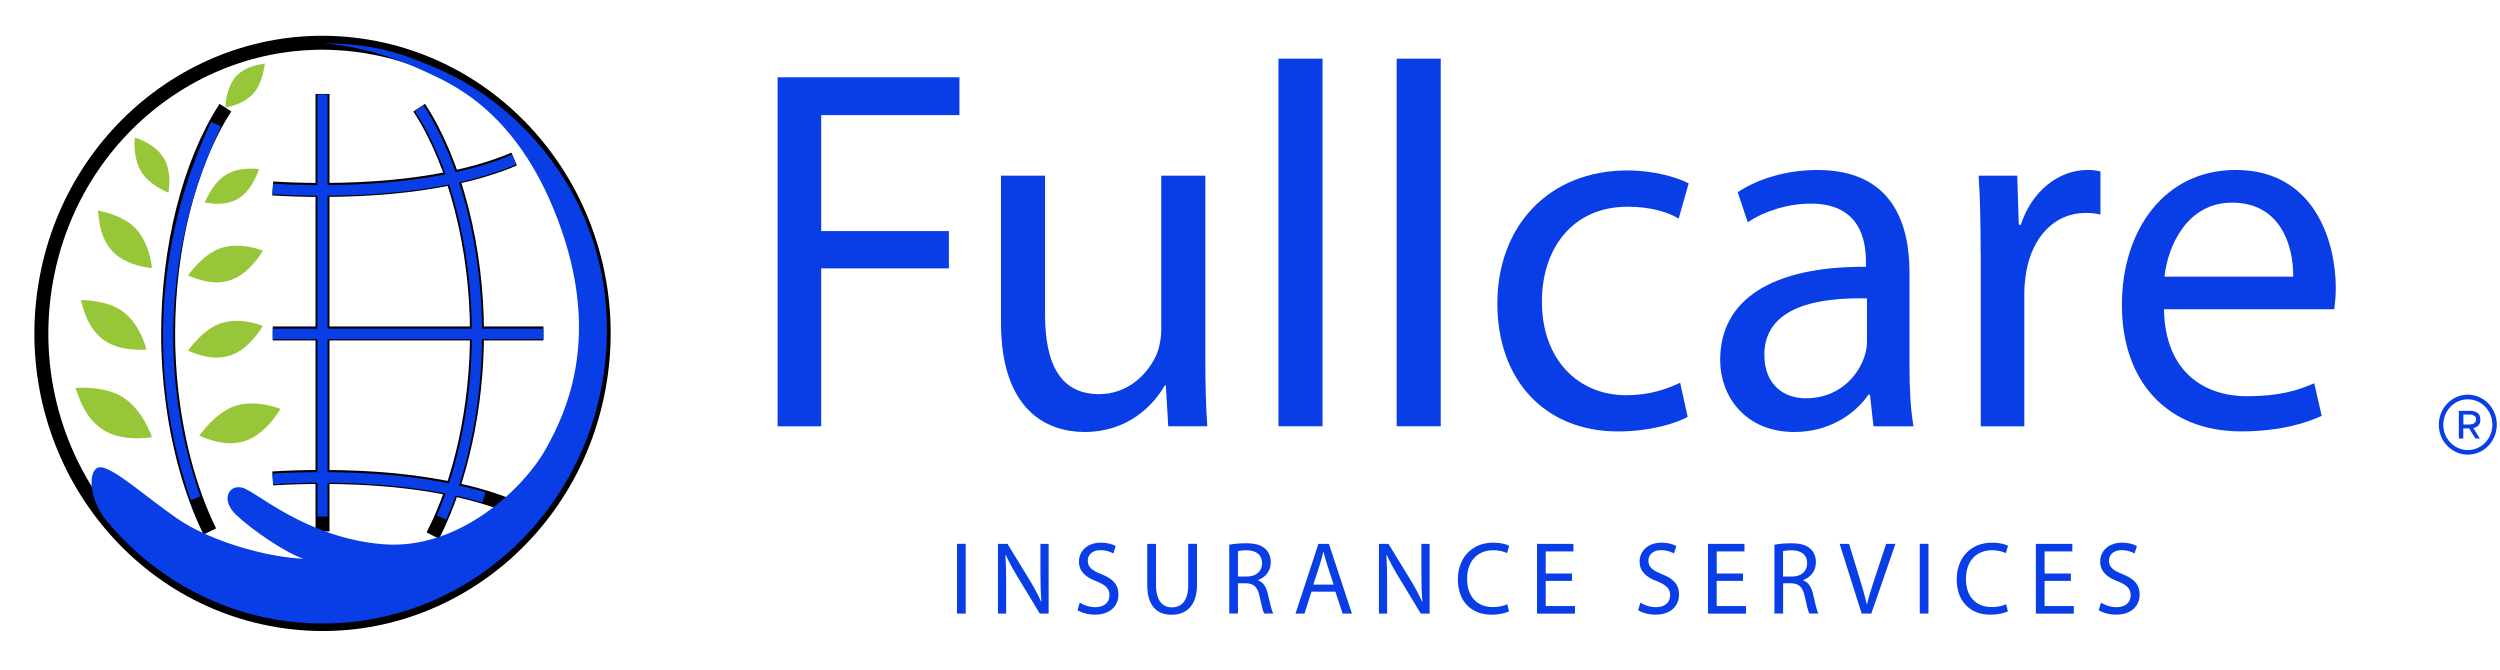 <svg width="179" height="48" viewBox="0 0 179 48" fill="none" xmlns="http://www.w3.org/2000/svg">
<path d="M30.014 7.708C32.619 11.696 34.152 17.783 34.152 23.871C34.152 29.154 32.997 34.434 30.988 38.348" stroke="black" stroke-miterlimit="10"/>
<path d="M15.021 38.051C14.651 37.294 14.307 36.487 14.002 35.64C12.737 32.159 12.039 28.015 12.039 23.871C12.039 17.783 13.545 11.696 16.142 7.708" stroke="black" stroke-miterlimit="10"/>
<path d="M42.961 27.205C44.741 15.862 37.29 5.174 26.317 3.333C15.344 1.492 5.005 9.195 3.224 20.538C1.444 31.881 8.895 42.569 19.868 44.41C30.841 46.251 41.18 38.548 42.961 27.205Z" stroke="black" stroke-miterlimit="10"/>
<path d="M19.528 13.494C20.611 13.561 21.778 13.6 23.039 13.6C30.392 13.6 34.692 12.304 36.813 11.387" stroke="black" stroke-miterlimit="10"/>
<path d="M19.528 34.255C20.611 34.188 21.778 34.149 23.039 34.149C30.392 34.149 34.692 35.445 36.813 36.362" stroke="black" stroke-miterlimit="10"/>
<path d="M19.528 23.875H38.908" stroke="black" stroke-miterlimit="10"/>
<path d="M23.092 6.728V38.051" stroke="black" stroke-miterlimit="10"/>
<path d="M7.014 15.075C7.014 15.075 8.826 15.367 9.755 16.401C10.687 17.436 10.849 18.903 10.88 19.199C10.045 19.11 8.747 18.805 7.973 17.904C7.203 17.002 7.093 15.945 7.014 15.075Z" fill="#97C638"/>
<path d="M5.41 27.78C5.41 27.78 7.532 27.585 8.857 28.479C10.185 29.372 10.767 30.98 10.88 31.304C9.917 31.445 8.37 31.476 7.256 30.687C6.142 29.895 5.735 28.74 5.41 27.78Z" fill="#97C638"/>
<path d="M5.795 21.486C5.795 21.486 7.713 21.451 8.853 22.348C9.993 23.242 10.412 24.725 10.495 25.025C9.619 25.088 8.226 25.014 7.275 24.225C6.32 23.437 6.029 22.368 5.795 21.486Z" fill="#97C638"/>
<path d="M18.962 4.558C18.962 4.558 18.822 5.967 18.113 6.724C17.403 7.481 16.354 7.664 16.138 7.699C16.169 7.052 16.338 6.041 16.958 5.409C17.58 4.777 18.339 4.652 18.962 4.558Z" fill="#97C638"/>
<path d="M14.659 14.505C14.659 14.505 15.221 13.077 16.188 12.507C17.154 11.937 18.309 12.078 18.543 12.113C18.32 12.78 17.841 13.787 17.007 14.251C16.169 14.716 15.338 14.602 14.659 14.505Z" fill="#97C638"/>
<path d="M13.462 19.726C13.462 19.726 14.53 18.154 15.859 17.748C17.188 17.338 18.55 17.845 18.822 17.951C18.369 18.696 17.52 19.777 16.38 20.097C15.24 20.417 14.262 20.042 13.462 19.726Z" fill="#97C638"/>
<path d="M13.462 25.111C13.462 25.111 14.53 23.539 15.859 23.133C17.188 22.723 18.55 23.231 18.822 23.336C18.369 24.081 17.52 25.162 16.38 25.482C15.24 25.802 14.262 25.428 13.462 25.111Z" fill="#97C638"/>
<path d="M14.27 31.203C14.27 31.203 15.429 29.501 16.867 29.056C18.305 28.616 19.785 29.162 20.079 29.279C19.589 30.087 18.664 31.257 17.429 31.609C16.199 31.952 15.138 31.546 14.27 31.203Z" fill="#97C638"/>
<path d="M12.066 13.803C12.066 13.803 10.669 13.256 10.095 12.269C9.521 11.282 9.631 10.088 9.653 9.846C10.303 10.06 11.288 10.529 11.756 11.379C12.232 12.238 12.145 13.096 12.066 13.803Z" fill="#97C638"/>
<path d="M7.63 37.294C6.21 35.577 6.286 33.236 7.331 33.47C8.377 33.7 10.431 35.554 12.669 37.115C14.908 38.675 18.939 39.893 21.736 40.006C20.449 39.6 17.931 37.864 16.867 36.822C15.802 35.78 16.365 34.68 17.339 34.914C18.312 35.144 21.849 38.5 27.391 38.964C32.929 39.429 37.572 34.859 39.086 32.139C40.596 29.419 43.102 24.026 39.912 15.656C36.911 7.777 32.166 5.939 30.366 5.089C26.281 3.192 23.091 3.103 23.091 3.103C26.836 3.103 28.788 3.86 31.06 4.8C37.436 7.434 43.453 14.298 43.453 23.593C43.453 35.296 34.337 44.642 23.091 44.642C17.297 44.642 12.069 42.141 8.362 38.125L7.63 37.294Z" fill="#093DE6"/>
<path d="M31.947 37.216L31.279 36.904C32.895 33.177 33.786 28.561 33.786 23.906C33.786 17.826 32.261 11.863 29.709 7.953L30.317 7.528C32.948 11.559 34.518 17.678 34.518 23.902C34.518 28.666 33.604 33.396 31.947 37.216Z" fill="#093DE6"/>
<path d="M13.658 35.811C12.726 33.119 11.653 29.002 11.672 23.909C11.699 16.951 13.756 11.609 15.119 8.718C15.357 8.831 15.591 8.944 15.829 9.057C14.488 11.863 12.446 17.088 12.405 23.905C12.378 28.892 13.431 32.92 14.345 35.542L13.658 35.811Z" fill="#093DE6"/>
<path d="M23.039 14.013C21.823 14.013 20.634 13.978 19.505 13.908L19.551 13.151C20.668 13.221 21.842 13.256 23.039 13.256C30.509 13.256 34.786 11.886 36.673 11.071L36.957 11.769C34.594 12.796 30.256 14.013 23.039 14.013Z" fill="#093DE6"/>
<path d="M34.548 35.983C31.408 35.043 27.535 34.563 23.039 34.563C21.838 34.563 20.664 34.598 19.551 34.668L19.505 33.911C20.634 33.841 21.823 33.806 23.039 33.806C27.602 33.806 31.544 34.293 34.752 35.253L34.548 35.983Z" fill="#093DE6"/>
<path d="M38.908 23.531H19.528V24.288H38.908V23.531Z" fill="#093DE6"/>
<path d="M23.454 6.763H22.722V36.982H23.454V6.763Z" fill="#093DE6"/>
<path d="M55.676 5.534H68.696V8.242H58.798V16.546H67.941V19.215H58.798V30.524H55.676V5.534Z" fill="#093DE6"/>
<path d="M86.302 25.626C86.302 27.48 86.34 29.111 86.445 30.52H83.648L83.471 27.593H83.399C82.576 29.041 80.745 30.93 77.661 30.93C74.936 30.93 71.67 29.372 71.67 23.07V12.577H74.826V22.512C74.826 25.923 75.83 28.221 78.699 28.221C80.813 28.221 82.285 26.699 82.859 25.256C83.04 24.776 83.146 24.183 83.146 23.589V12.577H86.302V25.626Z" fill="#093DE6"/>
<path d="M91.538 4.199H94.694V30.52H91.538V4.199Z" fill="#093DE6"/>
<path d="M100.001 4.199H103.157V30.52H100.001V4.199Z" fill="#093DE6"/>
<path d="M120.838 29.853C120.012 30.297 118.185 30.891 115.852 30.891C110.616 30.891 107.211 27.218 107.211 21.732C107.211 16.206 110.869 12.203 116.535 12.203C118.4 12.203 120.049 12.683 120.91 13.131L120.193 15.652C119.442 15.207 118.256 14.802 116.535 14.802C112.556 14.802 110.401 17.841 110.401 21.584C110.401 25.736 112.983 28.296 116.426 28.296C118.219 28.296 119.4 27.816 120.299 27.406L120.838 29.853Z" fill="#093DE6"/>
<path d="M134.141 30.52L133.889 28.26H133.779C132.809 29.669 130.948 30.93 128.472 30.93C124.957 30.93 123.164 28.37 123.164 25.775C123.164 21.435 126.894 19.063 133.602 19.102V18.731C133.602 17.248 133.209 14.579 129.657 14.579C128.041 14.579 126.358 15.098 125.138 15.914L124.421 13.764C125.856 12.8 127.936 12.171 130.121 12.171C135.429 12.171 136.72 15.914 136.72 19.512V26.223C136.72 27.78 136.791 29.302 137.007 30.524H134.141V30.52ZM133.677 21.365C130.234 21.291 126.327 21.923 126.327 25.404C126.327 27.519 127.69 28.518 129.302 28.518C131.563 28.518 132.998 27.035 133.5 25.513C133.609 25.181 133.677 24.807 133.677 24.475V21.365Z" fill="#093DE6"/>
<path d="M141.815 18.177C141.815 16.062 141.778 14.247 141.672 12.577H144.435L144.545 16.097H144.688C145.477 13.689 147.376 12.168 149.494 12.168C149.852 12.168 150.101 12.203 150.392 12.277V15.36C150.067 15.285 149.746 15.246 149.316 15.246C147.093 15.246 145.515 16.991 145.084 19.437C145.013 19.882 144.941 20.401 144.941 20.959V30.524H141.823V18.177H141.815Z" fill="#093DE6"/>
<path d="M154.941 22.142C155.013 26.555 157.738 28.37 160.894 28.37C163.155 28.37 164.514 27.964 165.699 27.441L166.235 29.774C165.122 30.294 163.223 30.887 160.463 30.887C155.118 30.887 151.928 27.254 151.928 21.841C151.928 16.429 155.013 12.168 160.071 12.168C165.737 12.168 167.243 17.322 167.243 20.62C167.243 21.287 167.171 21.806 167.134 22.142H154.941ZM164.193 19.808C164.227 17.732 163.366 14.509 159.818 14.509C156.624 14.509 155.228 17.549 154.975 19.808H164.193Z" fill="#093DE6"/>
<path d="M69.145 38.937V43.932H68.522V38.937H69.145Z" fill="#093DE6"/>
<path d="M71.456 43.936V38.941H72.135L73.683 41.47C74.041 42.055 74.321 42.582 74.551 43.093L74.566 43.085C74.51 42.418 74.495 41.809 74.495 41.032V38.941H75.083V43.936H74.453L72.917 41.399C72.581 40.845 72.256 40.272 72.014 39.733L71.992 39.741C72.026 40.373 72.041 40.97 72.041 41.801V43.936H71.456Z" fill="#093DE6"/>
<path d="M77.31 43.148C77.589 43.327 77.997 43.475 78.427 43.475C79.065 43.475 79.439 43.128 79.439 42.625C79.439 42.156 79.182 41.891 78.529 41.63C77.74 41.341 77.253 40.919 77.253 40.213C77.253 39.436 77.876 38.855 78.816 38.855C79.311 38.855 79.669 38.972 79.885 39.101L79.711 39.628C79.552 39.538 79.231 39.39 78.794 39.39C78.133 39.39 77.884 39.795 77.884 40.139C77.884 40.607 78.178 40.837 78.846 41.103C79.666 41.431 80.081 41.836 80.081 42.57C80.081 43.343 79.53 44.01 78.39 44.01C77.925 44.01 77.416 43.869 77.155 43.69L77.31 43.148Z" fill="#093DE6"/>
<path d="M82.772 38.937V41.895C82.772 43.015 83.252 43.487 83.897 43.487C84.615 43.487 85.075 42.999 85.075 41.895V38.937H85.706V41.852C85.706 43.386 84.924 44.018 83.879 44.018C82.889 44.018 82.142 43.432 82.142 41.883V38.941H82.772V38.937Z" fill="#093DE6"/>
<path d="M88.008 39.003C88.325 38.937 88.774 38.898 89.205 38.898C89.873 38.898 90.303 39.023 90.605 39.304C90.85 39.526 90.986 39.866 90.986 40.252C90.986 40.911 90.586 41.349 90.077 41.528V41.551C90.45 41.684 90.673 42.039 90.786 42.558C90.945 43.257 91.058 43.737 91.16 43.928H90.515C90.435 43.788 90.33 43.358 90.194 42.734C90.05 42.043 89.794 41.786 89.227 41.762H88.638V43.928H88.016V39.003H88.008ZM88.635 41.282H89.273C89.941 41.282 90.364 40.904 90.364 40.334C90.364 39.69 89.911 39.405 89.254 39.401C88.952 39.401 88.737 39.433 88.638 39.46V41.282H88.635Z" fill="#093DE6"/>
<path d="M93.904 42.363L93.402 43.936H92.757L94.399 38.941H95.15L96.8 43.936H96.132L95.614 42.363H93.904ZM95.49 41.86L95.018 40.42C94.912 40.092 94.837 39.795 94.765 39.507H94.75C94.678 39.803 94.599 40.108 94.505 40.412L94.033 41.856H95.49V41.86Z" fill="#093DE6"/>
<path d="M98.733 43.936V38.941H99.412L100.96 41.47C101.318 42.055 101.598 42.582 101.828 43.093L101.843 43.085C101.787 42.418 101.771 41.809 101.771 41.032V38.941H102.36V43.936H101.73L100.194 41.399C99.858 40.845 99.533 40.272 99.291 39.733L99.269 39.741C99.303 40.373 99.318 40.97 99.318 41.801V43.936H98.733Z" fill="#093DE6"/>
<path d="M108.049 43.772C107.819 43.889 107.362 44.01 106.773 44.01C105.41 44.01 104.384 43.12 104.384 41.481C104.384 39.916 105.41 38.855 106.909 38.855C107.513 38.855 107.891 38.988 108.057 39.077L107.906 39.604C107.668 39.487 107.332 39.397 106.932 39.397C105.799 39.397 105.044 40.147 105.044 41.458C105.044 42.679 105.724 43.468 106.902 43.468C107.283 43.468 107.668 43.386 107.921 43.261L108.049 43.772Z" fill="#093DE6"/>
<path d="M112.553 41.591H110.673V43.393H112.768V43.936H110.05V38.941H112.658V39.483H110.673V41.064H112.553V41.591Z" fill="#093DE6"/>
<path d="M117.452 43.148C117.732 43.327 118.139 43.475 118.57 43.475C119.208 43.475 119.581 43.128 119.581 42.625C119.581 42.156 119.325 41.891 118.672 41.63C117.883 41.341 117.396 40.919 117.396 40.213C117.396 39.436 118.019 38.855 118.959 38.855C119.453 38.855 119.812 38.972 120.027 39.101L119.853 39.628C119.695 39.538 119.374 39.39 118.936 39.39C118.275 39.39 118.026 39.795 118.026 40.139C118.026 40.607 118.321 40.837 118.985 41.103C119.804 41.431 120.219 41.836 120.219 42.57C120.219 43.343 119.668 44.01 118.528 44.01C118.06 44.01 117.554 43.869 117.294 43.69L117.452 43.148Z" fill="#093DE6"/>
<path d="M124.794 41.591H122.914V43.393H125.009V43.936H122.291V38.941H124.904V39.483H122.918V41.064H124.798V41.591H124.794Z" fill="#093DE6"/>
<path d="M127.041 39.003C127.358 38.937 127.807 38.898 128.237 38.898C128.905 38.898 129.336 39.023 129.638 39.304C129.883 39.526 130.019 39.866 130.019 40.252C130.019 40.911 129.619 41.349 129.109 41.528V41.551C129.483 41.684 129.706 42.039 129.819 42.558C129.977 43.257 130.091 43.737 130.193 43.928H129.547C129.468 43.788 129.362 43.358 129.226 42.734C129.083 42.043 128.826 41.786 128.26 41.762H127.671V43.928H127.048V39.003H127.041ZM127.663 41.282H128.301C128.969 41.282 129.392 40.904 129.392 40.334C129.392 39.69 128.939 39.405 128.282 39.401C127.98 39.401 127.765 39.433 127.667 39.46V41.282H127.663Z" fill="#093DE6"/>
<path d="M133.295 43.936L131.718 38.941H132.393L133.144 41.403C133.352 42.078 133.533 42.687 133.662 43.272H133.677C133.813 42.695 134.013 42.063 134.228 41.411L135.047 38.941H135.715L133.986 43.936H133.295Z" fill="#093DE6"/>
<path d="M138.078 38.937V43.932H137.456V38.937H138.078Z" fill="#093DE6"/>
<path d="M143.767 43.772C143.536 43.889 143.08 44.01 142.491 44.01C141.128 44.01 140.101 43.12 140.101 41.481C140.101 39.916 141.128 38.855 142.627 38.855C143.231 38.855 143.608 38.988 143.774 39.077L143.623 39.604C143.385 39.487 143.05 39.397 142.649 39.397C141.517 39.397 140.762 40.147 140.762 41.458C140.762 42.679 141.441 43.468 142.619 43.468C143 43.468 143.385 43.386 143.638 43.261L143.767 43.772Z" fill="#093DE6"/>
<path d="M148.27 41.591H146.39V43.393H148.485V43.936H145.767V38.941H148.38V39.483H146.394V41.064H148.274V41.591H148.27Z" fill="#093DE6"/>
<path d="M150.429 43.148C150.709 43.327 151.116 43.475 151.547 43.475C152.185 43.475 152.558 43.128 152.558 42.625C152.558 42.156 152.298 41.891 151.649 41.63C150.86 41.341 150.373 40.919 150.373 40.213C150.373 39.436 150.996 38.855 151.935 38.855C152.43 38.855 152.789 38.972 153.004 39.101L152.83 39.628C152.672 39.538 152.351 39.39 151.913 39.39C151.252 39.39 151.003 39.795 151.003 40.139C151.003 40.607 151.298 40.837 151.962 41.103C152.781 41.431 153.196 41.836 153.196 42.57C153.196 43.343 152.645 44.01 151.505 44.01C151.041 44.01 150.531 43.869 150.271 43.69L150.429 43.148Z" fill="#093DE6"/>
<path d="M176.605 28.26C176.669 28.26 176.737 28.26 176.801 28.26C176.827 28.264 176.85 28.268 176.876 28.268C177.012 28.28 177.141 28.303 177.273 28.342C177.59 28.436 177.869 28.604 178.111 28.834C178.288 29.006 178.435 29.205 178.545 29.431C178.677 29.696 178.749 29.977 178.768 30.274C178.779 30.473 178.764 30.672 178.722 30.867C178.677 31.074 178.605 31.269 178.507 31.452C178.405 31.643 178.273 31.811 178.122 31.963C177.915 32.166 177.68 32.319 177.412 32.42C177.246 32.483 177.076 32.525 176.899 32.541C176.752 32.557 176.608 32.557 176.461 32.537C176.333 32.522 176.204 32.494 176.08 32.455C175.838 32.377 175.619 32.26 175.419 32.096C175.268 31.975 175.136 31.835 175.023 31.679C174.879 31.48 174.774 31.261 174.706 31.027C174.664 30.887 174.634 30.738 174.627 30.59C174.623 30.563 174.619 30.535 174.619 30.508C174.619 30.442 174.619 30.375 174.619 30.309C174.619 30.301 174.623 30.297 174.623 30.289C174.627 30.172 174.642 30.059 174.668 29.946C174.732 29.638 174.857 29.361 175.042 29.111C175.204 28.889 175.4 28.709 175.627 28.565C175.902 28.393 176.197 28.295 176.518 28.264C176.548 28.264 176.574 28.264 176.605 28.26ZM178.454 30.399C178.451 29.404 177.677 28.608 176.725 28.592C175.733 28.576 174.944 29.404 174.94 30.403C174.936 31.409 175.721 32.213 176.673 32.225C177.662 32.241 178.462 31.409 178.454 30.399Z" fill="#093DE6"/>
<path d="M177.56 31.398C177.454 31.398 177.352 31.398 177.25 31.398C177.242 31.398 177.235 31.39 177.231 31.386C177.088 31.156 176.944 30.926 176.805 30.695C176.793 30.68 176.786 30.672 176.763 30.672C176.638 30.672 176.518 30.672 176.393 30.672C176.386 30.672 176.382 30.672 176.37 30.672C176.37 30.914 176.37 31.156 176.37 31.398C176.265 31.398 176.159 31.398 176.053 31.398C176.053 30.738 176.053 30.079 176.053 29.416C176.061 29.416 176.068 29.416 176.076 29.416C176.352 29.416 176.627 29.416 176.903 29.416C177.057 29.416 177.205 29.451 177.341 29.533C177.469 29.611 177.552 29.724 177.578 29.88C177.605 30.017 177.597 30.153 177.56 30.286C177.537 30.368 177.488 30.43 177.431 30.485C177.363 30.551 177.28 30.59 177.193 30.617C177.159 30.629 177.125 30.637 177.088 30.649C177.25 30.898 177.405 31.148 177.56 31.398ZM176.378 30.395C176.389 30.395 176.401 30.395 176.408 30.395C176.521 30.395 176.631 30.391 176.744 30.395C176.854 30.399 176.959 30.383 177.065 30.348C177.156 30.317 177.22 30.262 177.258 30.177C177.292 30.102 177.292 30.024 177.28 29.946C177.273 29.892 177.25 29.845 177.208 29.81C177.175 29.782 177.137 29.755 177.095 29.732C177.031 29.693 176.956 29.689 176.884 29.685C176.718 29.677 176.555 29.681 176.389 29.681C176.386 29.681 176.382 29.681 176.378 29.681C176.378 29.919 176.378 30.153 176.378 30.395Z" fill="#093DE6"/>
</svg>

